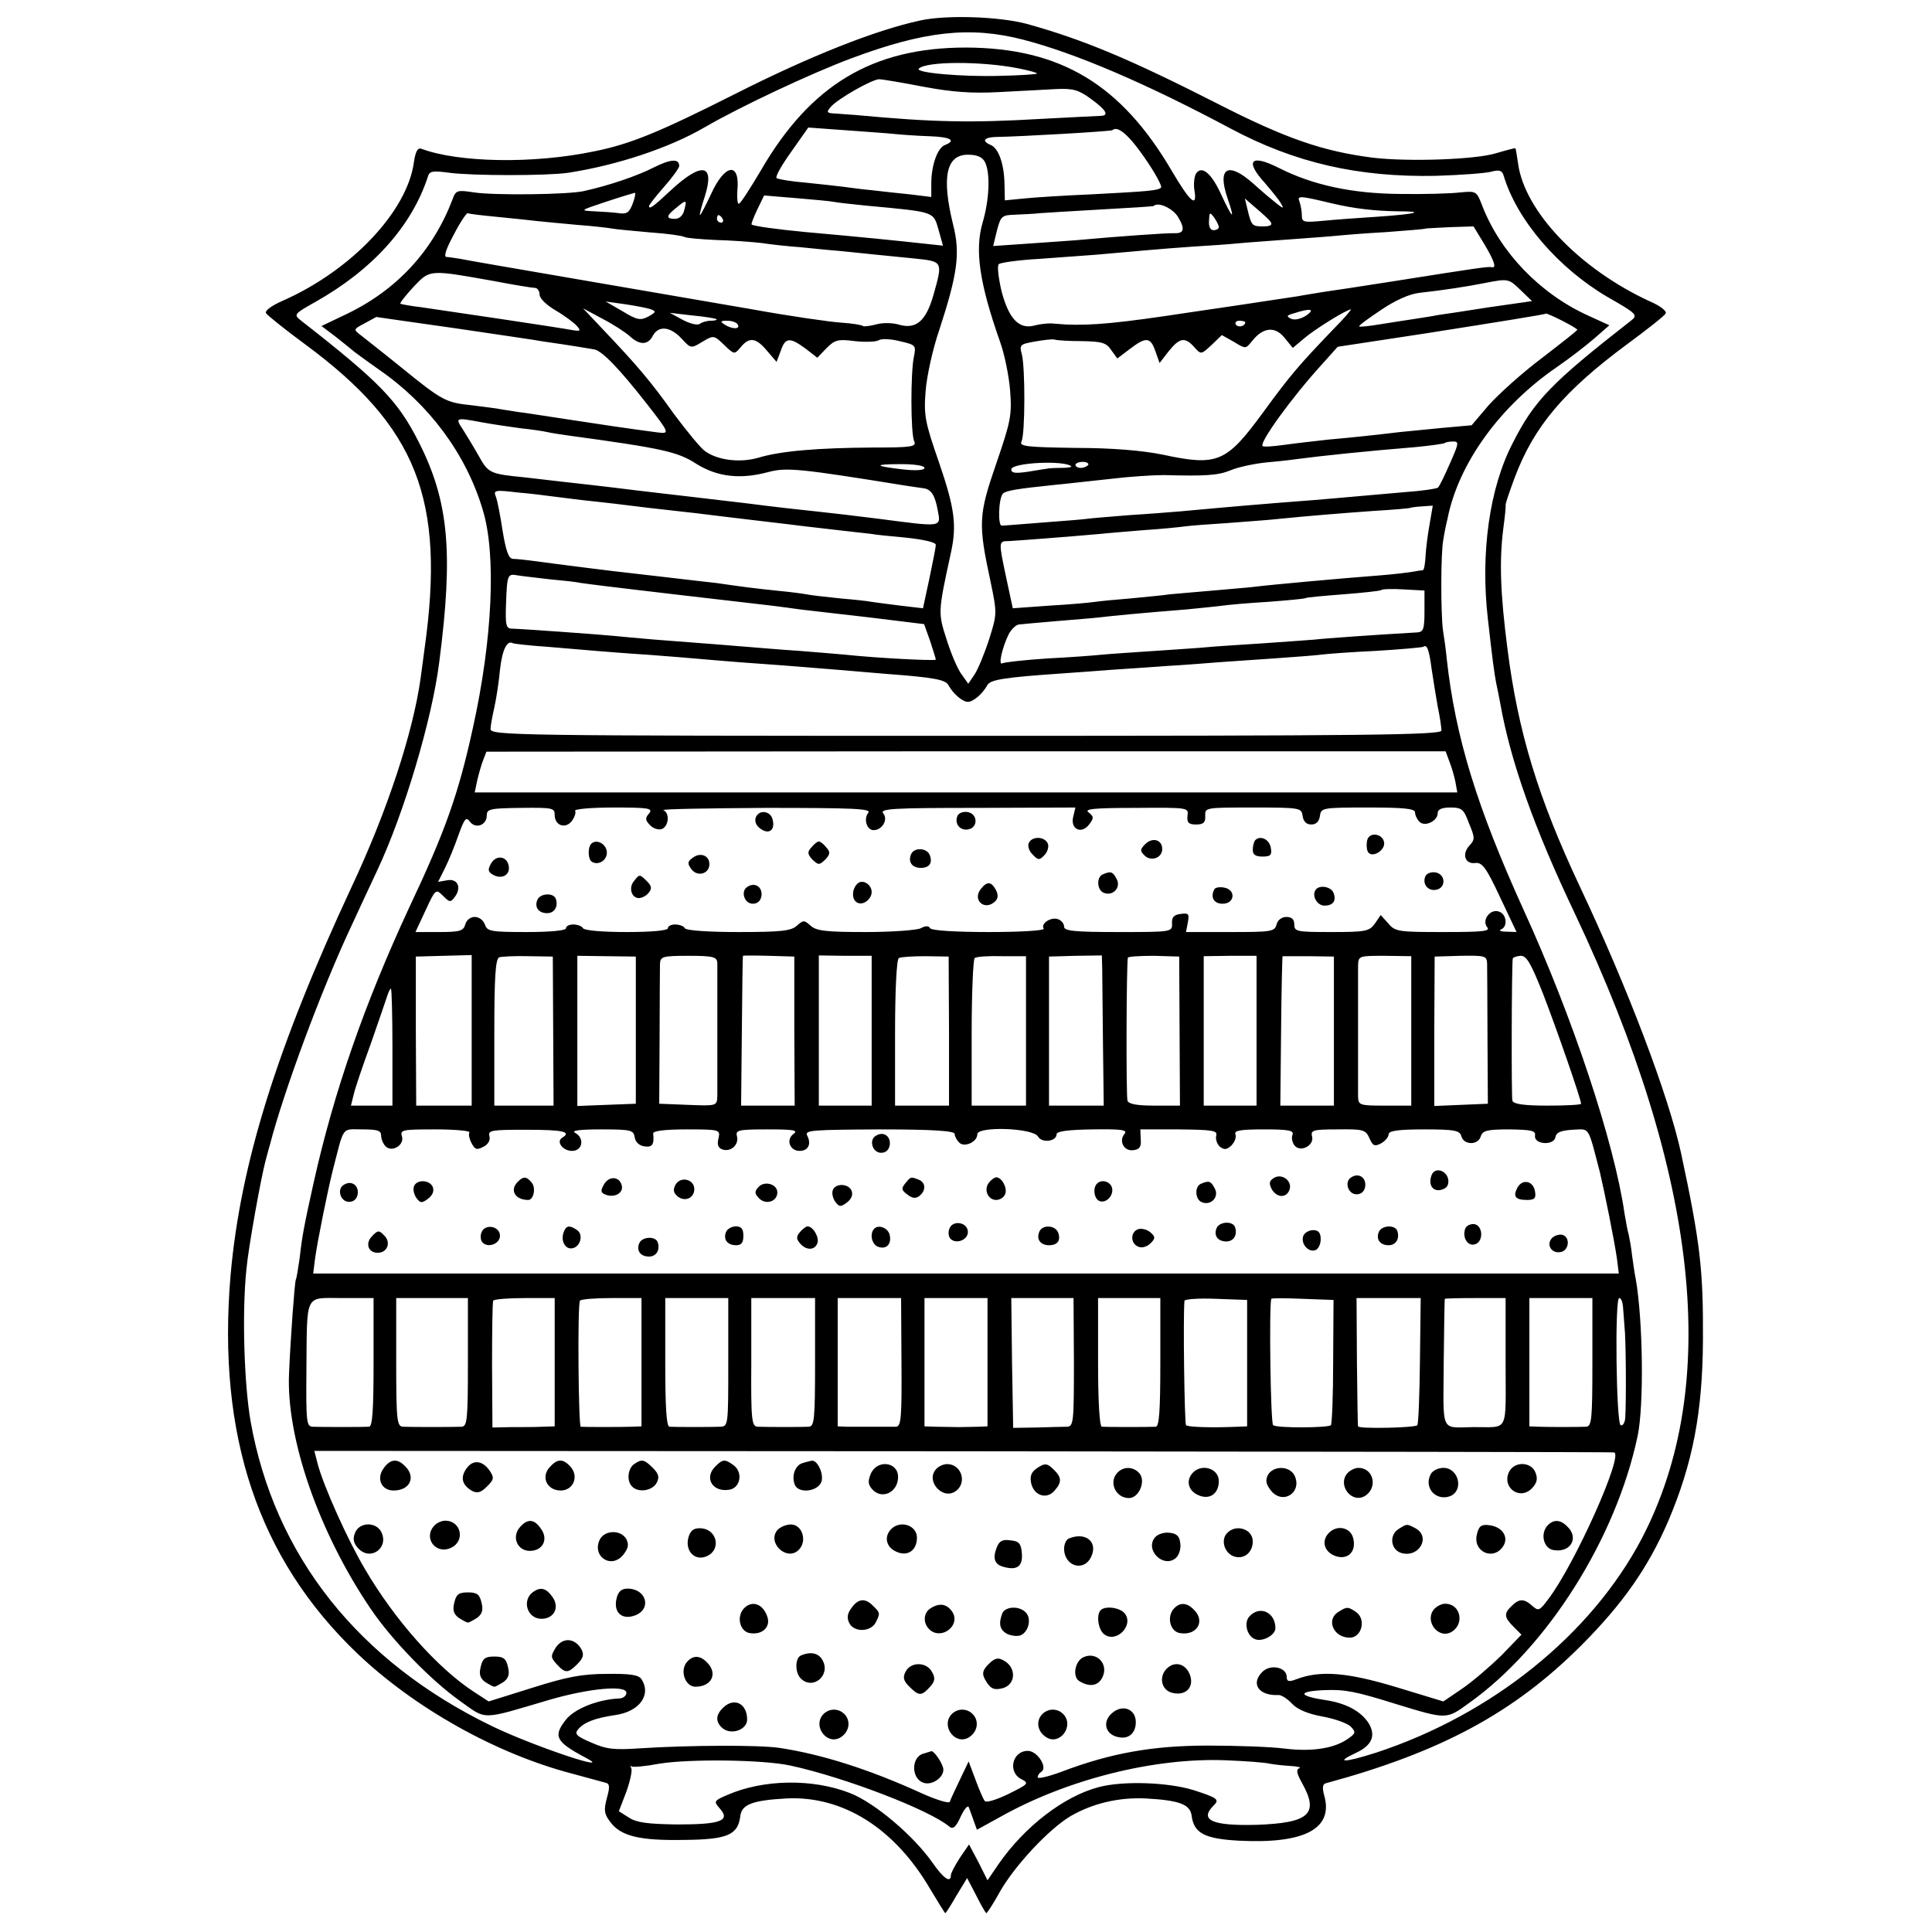 <?xml version="1.0" standalone="no"?>
<!DOCTYPE svg PUBLIC "-//W3C//DTD SVG 20010904//EN"
 "http://www.w3.org/TR/2001/REC-SVG-20010904/DTD/svg10.dtd">
<svg version="1.0" xmlns="http://www.w3.org/2000/svg"
 width="512pt" height="512pt" viewBox="0 0 512 512"
 preserveAspectRatio="xMidYMid meet">
<g transform="translate(0,512) scale(0.1,-0.1)"
fill="#000000" stroke="none">
<path d="M2440 5066 c-121 -26 -294 -95 -490 -194 -204 -103 -280 -134 -375
-153 -162 -34 -361 -30 -459 7 -9 3 -15 -8 -19 -35 -17 -131 -167 -289 -350
-369 -29 -13 -46 -26 -42 -32 4 -6 50 -43 103 -82 297 -219 373 -411 317 -808
-2 -14 -6 -47 -10 -75 -20 -146 -89 -355 -183 -555 -199 -427 -295 -735 -321
-1030 -36 -424 73 -750 335 -1001 152 -145 367 -266 569 -319 44 -12 85 -23
92 -25 9 -3 9 -13 1 -41 -8 -31 -7 -41 9 -62 28 -38 77 -50 195 -48 116 1 144
13 150 64 4 30 32 41 123 46 149 7 286 -79 380 -240 21 -35 39 -64 40 -64 2 0
15 21 30 47 l28 46 24 -46 c13 -26 25 -47 27 -47 2 0 19 26 36 57 40 70 130
166 187 200 59 34 127 50 198 47 92 -5 119 -16 123 -46 6 -46 34 -61 125 -66
175 -9 252 32 226 121 -5 19 -4 29 4 31 306 83 499 187 677 365 110 110 178
207 231 330 65 153 91 288 92 481 1 184 -7 256 -58 494 -33 152 -141 437 -268
706 -111 236 -164 410 -192 630 -19 147 -22 234 -11 320 4 30 7 58 6 62 0 5
11 37 24 72 51 136 131 230 297 353 53 39 100 76 103 82 4 6 -13 20 -41 32
-187 86 -333 239 -350 366 -3 21 -6 39 -7 40 -1 1 -24 -5 -51 -13 -54 -17
-233 -23 -326 -12 -134 17 -232 51 -414 144 -228 116 -353 169 -505 211 -72
19 -210 24 -280 9z m271 -51 c139 -36 324 -115 549 -235 172 -92 340 -130 545
-126 66 2 132 7 147 11 22 6 29 3 33 -11 35 -117 144 -244 275 -321 79 -45 81
-48 62 -63 -210 -164 -256 -211 -313 -324 -62 -119 -86 -292 -66 -466 12 -107
17 -144 22 -170 3 -14 8 -38 11 -55 27 -152 89 -328 198 -557 329 -697 388
-1250 177 -1655 -134 -255 -397 -467 -705 -568 -85 -27 -110 -27 -52 0 43 20
53 47 32 80 -21 31 -60 52 -116 60 -71 11 -71 23 0 26 55 2 81 -3 190 -37 134
-41 133 -41 192 2 209 148 391 438 448 709 17 82 14 306 -5 415 -3 14 -7 42
-10 64 -2 21 -7 46 -9 55 -3 9 -7 34 -11 56 -27 188 -138 521 -267 803 -124
273 -181 458 -204 666 -2 23 -7 57 -10 76 -6 44 -6 207 1 240 2 14 7 39 11 55
29 147 139 299 291 403 32 22 76 56 98 75 l40 35 -57 26 c-127 58 -232 167
-280 291 -15 39 -16 39 -59 35 -24 -3 -96 -5 -159 -4 -126 1 -230 23 -321 69
-75 38 -91 19 -36 -41 17 -20 36 -43 41 -52 9 -15 8 -16 -10 -2 -10 8 -38 31
-61 52 -68 61 -98 45 -70 -37 21 -61 14 -57 -17 10 -26 57 -52 78 -67 54 -4
-8 -6 -26 -4 -41 9 -51 -10 -35 -59 48 -135 231 -296 327 -546 328 -248 0
-413 -99 -545 -328 -28 -47 -53 -86 -57 -86 -4 0 -5 15 -4 34 8 78 -33 73 -70
-9 -14 -30 -27 -55 -29 -55 -2 0 4 23 13 50 27 86 -8 92 -91 15 -46 -43 -57
-51 -57 -41 0 3 18 26 40 51 22 25 40 50 40 55 0 20 -22 19 -68 -4 -43 -22
-116 -47 -183 -62 -40 -10 -241 -12 -292 -4 -46 7 -49 6 -58 -19 -52 -136
-147 -239 -280 -303 l-67 -32 37 -28 c20 -16 43 -34 51 -41 9 -7 38 -28 65
-47 132 -91 230 -223 274 -370 37 -119 26 -346 -26 -580 -38 -174 -73 -273
-169 -476 -117 -252 -199 -486 -253 -729 -25 -113 -30 -138 -37 -200 -4 -27
-8 -53 -10 -56 -3 -5 -14 -154 -18 -248 -8 -172 79 -422 216 -624 56 -83 159
-189 236 -244 73 -52 54 -52 237 2 106 31 205 40 205 19 0 -8 -8 -14 -17 -15
-57 -2 -120 -27 -143 -56 -35 -44 -27 -59 50 -100 87 -45 -133 28 -245 82
-356 172 -578 453 -641 809 -17 98 -23 287 -11 402 5 57 39 245 51 289 2 6 6
24 11 40 36 140 136 411 218 585 19 41 49 106 67 144 71 151 145 400 164 551
38 293 25 428 -55 585 -55 108 -102 157 -312 321 -19 15 -18 17 39 49 151 85
255 200 298 332 4 15 13 16 58 10 63 -8 256 -8 313 0 130 20 269 66 363 121
93 54 280 142 387 182 195 73 316 86 456 50z m-13 -76 c30 -6 52 -12 50 -14
-2 -2 -46 -5 -98 -6 -98 -3 -226 8 -215 19 19 20 167 20 263 1z m-250 -49 c75
-14 128 -18 200 -14 53 3 121 6 151 8 45 2 59 -2 92 -26 40 -29 49 -44 27 -45
-7 0 -78 -4 -158 -8 -188 -11 -286 -9 -490 10 -14 1 -38 3 -54 4 -25 1 -27 3
-15 17 17 21 110 74 129 74 8 0 61 -9 118 -20z m-78 -125 c19 -2 61 -5 93 -6
56 -2 72 -11 42 -23 -20 -7 -36 -51 -37 -99 l0 -39 -57 7 c-31 3 -76 8 -101
11 -25 2 -58 7 -75 9 -16 2 -61 7 -100 11 -38 3 -73 9 -77 12 -4 4 14 35 39
70 l45 64 97 -7 c53 -4 112 -8 131 -10z m664 -64 c27 -39 46 -74 43 -78 -8 -8
-31 -10 -184 -18 -70 -3 -151 -8 -179 -11 l-51 -5 -1 44 c-1 53 -16 95 -37
103 -24 10 -17 20 13 21 68 1 307 15 310 18 14 13 44 -13 86 -74z m-424 -10
c15 -29 12 -100 -6 -161 -21 -72 -9 -159 46 -315 12 -33 24 -92 27 -131 5 -65
1 -82 -37 -193 -47 -136 -48 -159 -15 -312 18 -86 17 -87 -4 -154 -12 -37 -29
-78 -38 -92 l-17 -25 -17 24 c-10 12 -28 54 -40 92 -23 72 -24 71 11 231 16
73 10 118 -31 238 -38 109 -41 126 -36 191 3 39 19 112 36 161 49 150 56 204
37 279 -31 126 -19 186 39 186 24 0 38 -6 45 -19z m-933 -110 c-9 -24 -16 -29
-36 -26 -14 2 -44 4 -66 5 -39 2 -39 2 30 25 39 13 73 23 77 24 3 1 1 -12 -5
-28z m533 4 c9 -2 48 -6 86 -10 182 -17 177 -15 191 -63 l12 -43 -47 5 c-72 8
-171 18 -317 31 -75 7 -139 16 -143 20 -2 1 5 19 15 40 l18 37 84 -7 c47 -4
92 -8 101 -10z m1320 -4 c59 -14 113 -20 174 -21 75 0 51 -7 -49 -14 -49 -3
-116 -8 -147 -11 -53 -5 -58 -4 -58 14 0 11 -3 27 -6 36 -7 17 -2 17 86 -4z
m-1717 -19 c-3 -13 -13 -22 -24 -22 -25 0 -24 8 4 30 26 22 28 21 20 -8z
m1544 -19 c19 -17 16 -23 -11 -23 -28 0 -30 3 -40 45 l-7 29 22 -19 c13 -11
29 -25 36 -32z m-235 2 c19 -32 16 -44 -10 -43 -15 1 -156 -9 -242 -17 -19 -2
-81 -6 -137 -10 l-101 -7 10 41 c10 38 13 41 47 42 20 1 50 2 66 4 17 1 91 6
165 10 74 4 136 8 137 9 12 12 51 -6 65 -29z m-1802 0 c41 -4 89 -9 105 -11
17 -2 64 -6 105 -10 41 -3 84 -8 94 -10 11 -2 56 -6 100 -10 45 -3 85 -9 90
-12 5 -3 42 -6 83 -8 40 -1 95 -5 121 -8 26 -4 72 -9 102 -11 30 -3 78 -8 105
-10 79 -8 125 -13 198 -20 76 -8 76 -7 51 -96 -20 -70 -46 -93 -93 -79 -17 5
-44 5 -60 0 -16 -4 -32 -6 -34 -4 -3 3 -29 7 -58 9 -30 2 -135 17 -234 35 -99
17 -308 53 -465 80 -157 27 -297 51 -310 54 -14 2 -31 5 -37 5 -8 1 0 23 20
60 17 33 34 58 37 56 3 -2 39 -6 80 -10z m1910 -27 c0 -4 -6 -8 -14 -8 -9 0
-13 10 -12 25 1 23 2 24 14 8 6 -9 12 -20 12 -25z m-1315 22 c3 -5 1 -10 -4
-10 -6 0 -11 5 -11 10 0 6 2 10 4 10 3 0 8 -4 11 -10z m2018 -66 c27 -45 34
-66 20 -62 -9 2 -37 -2 -258 -37 -82 -13 -168 -26 -190 -29 -22 -4 -51 -8 -65
-11 -14 -2 -41 -6 -60 -9 -19 -3 -125 -19 -235 -35 -177 -27 -251 -34 -320
-31 -11 1 -29 2 -40 3 -11 0 -31 -2 -45 -6 -40 -10 -67 19 -86 92 -8 35 -12
67 -7 71 4 4 53 11 108 14 55 4 123 9 150 11 125 11 166 15 250 21 50 3 106 7
125 9 19 2 78 6 130 10 52 4 111 8 130 10 19 2 80 7 135 10 55 4 101 8 102 9
1 1 30 2 65 4 l63 2 28 -46z m-2623 -99 c52 -10 101 -18 108 -18 6 0 12 -8 12
-18 0 -10 19 -28 43 -42 24 -14 49 -33 56 -41 11 -13 9 -14 -11 -11 -36 7
-347 53 -403 61 -27 3 -52 8 -54 9 -2 2 14 22 35 45 44 46 40 46 214 15z
m2720 -24 l30 -29 -112 -16 c-62 -10 -124 -19 -138 -21 -14 -3 -41 -7 -60 -10
-19 -3 -60 -9 -90 -14 -30 -5 -56 -8 -58 -6 -2 2 24 21 57 43 38 26 76 43 103
46 64 7 128 17 173 26 62 12 63 12 95 -19z m-2307 -50 c17 -6 16 -8 -5 -20
-21 -11 -30 -9 -68 14 l-45 26 50 -7 c28 -4 58 -10 68 -13z m-54 -72 c26 -24
48 -24 61 1 15 28 46 25 76 -7 25 -27 25 -27 55 -9 30 18 31 18 58 -8 27 -26
27 -26 44 -6 23 28 41 25 70 -10 l25 -29 11 29 c12 36 24 37 66 6 l31 -24 24
25 c22 22 30 25 75 19 27 -3 56 -2 63 2 7 5 32 4 56 -2 43 -10 44 -11 38 -41
-9 -41 -9 -206 1 -225 6 -14 -8 -16 -110 -16 -146 -1 -244 -9 -303 -27 -49
-14 -107 -7 -141 17 -11 7 -48 52 -83 99 -62 87 -96 127 -190 226 l-51 54 52
-28 c29 -15 61 -36 72 -46z m1793 55 c-14 -9 -30 -13 -40 -9 -14 7 -13 9 8 15
43 14 56 11 32 -6z m72 -36 c-94 -98 -115 -123 -186 -220 -98 -134 -121 -144
-266 -113 -54 11 -134 18 -233 18 -129 2 -148 4 -142 17 10 19 10 197 1 231
-7 25 -5 27 35 34 23 4 47 7 52 5 6 -2 38 -4 72 -4 53 -1 65 -4 78 -24 l16
-22 33 25 c43 33 55 32 68 -6 l11 -31 24 31 c29 36 43 39 68 11 18 -20 18 -20
46 6 l27 26 32 -18 c31 -19 31 -19 48 2 29 37 61 40 86 9 l22 -27 31 26 c28
24 112 76 123 76 2 0 -18 -24 -46 -52z m-1635 26 c2 -2 -5 -4 -15 -4 -11 0
-24 -4 -29 -8 -6 -5 -26 0 -45 10 l-35 19 60 -7 c33 -3 62 -8 64 -10z m2241
-4 c22 -11 40 -22 40 -24 0 -2 -42 -35 -94 -75 -52 -39 -115 -96 -141 -125
l-45 -53 -78 -7 c-42 -4 -93 -9 -112 -11 -58 -7 -122 -14 -190 -20 -36 -4 -89
-10 -117 -14 -29 -4 -55 -6 -57 -3 -9 9 76 127 156 215 l43 48 230 35 c210 33
315 50 323 53 1 0 21 -8 42 -19z m-2933 -20 c114 -17 219 -32 233 -35 71 -10
117 -18 135 -21 21 -4 67 -52 139 -144 61 -78 61 -80 29 -76 -77 10 -157 22
-248 36 -38 6 -86 13 -105 16 -19 2 -46 7 -60 9 -14 3 -50 7 -80 11 -68 7 -78
12 -185 99 -48 39 -97 77 -108 86 -21 16 -21 16 9 32 16 9 30 16 31 17 1 0 95
-14 210 -30z m748 10 c8 -13 -15 -13 -35 0 -12 8 -11 10 7 10 12 0 25 -4 28
-10z m1345 6 c0 -11 -19 -15 -25 -6 -3 5 1 10 9 10 9 0 16 -2 16 -4z m-2024
-265 c27 -5 74 -12 104 -16 30 -3 62 -8 70 -10 8 -2 33 -6 55 -9 249 -34 291
-43 340 -75 56 -35 117 -42 191 -22 49 13 85 9 364 -36 19 -3 41 -6 48 -7 20
-3 30 -19 37 -58 9 -46 13 -45 -155 -23 -63 8 -140 17 -170 20 -30 3 -111 12
-180 21 -69 8 -145 17 -170 20 -25 3 -79 9 -120 14 -41 5 -97 12 -125 15 -27
3 -63 7 -80 9 -16 2 -59 7 -95 11 -92 9 -96 11 -122 58 -13 23 -32 54 -42 70
-20 30 -19 31 50 18z m2567 -108 c-14 -32 -28 -61 -32 -65 -3 -3 -42 -9 -86
-12 -44 -4 -100 -9 -125 -11 -25 -2 -76 -7 -115 -10 -145 -11 -236 -19 -355
-30 -25 -2 -85 -7 -135 -10 -49 -4 -101 -8 -115 -10 -14 -2 -68 -6 -120 -10
-52 -4 -99 -8 -105 -8 -11 -2 -9 73 3 85 8 8 40 13 137 23 33 3 100 11 149 16
49 6 112 10 140 10 112 -3 144 -1 178 13 19 8 64 18 99 21 35 3 75 8 89 10 44
6 175 20 300 30 41 4 77 9 79 11 2 2 12 4 22 4 16 0 15 -5 -8 -57z m-1004 -9
c2 -2 -10 -4 -27 -4 -18 0 -34 -1 -37 -2 -2 0 -25 -4 -50 -8 -34 -5 -45 -4
-45 6 0 18 142 25 159 8z m45 4 c-3 -4 -12 -8 -20 -8 -8 0 -14 4 -14 8 0 4 9
8 19 8 11 0 17 -4 15 -8z m-434 -8 c0 -6 -21 -8 -57 -4 -78 9 -79 14 -5 14 35
0 62 -4 62 -10z m-990 -75 c14 -2 50 -6 80 -10 30 -3 71 -8 90 -10 64 -8 114
-14 170 -20 30 -3 69 -8 85 -10 17 -2 73 -9 125 -15 52 -6 109 -13 125 -15 17
-2 59 -7 95 -11 36 -4 72 -8 80 -9 8 -2 50 -6 93 -10 45 -5 77 -12 77 -19 0
-6 -8 -46 -17 -89 l-17 -79 -60 7 c-34 4 -68 9 -76 10 -9 2 -46 6 -82 9 -37 4
-75 8 -85 10 -10 2 -45 7 -78 10 -60 6 -98 11 -167 21 -20 2 -78 9 -130 15
-132 15 -150 17 -298 36 -88 12 -94 12 -111 13 -11 1 -18 20 -27 74 -6 40 -14
81 -18 91 -7 17 -2 18 57 11 35 -3 75 -8 89 -10z m2329 -72 c-5 -27 -10 -65
-11 -85 -1 -21 -4 -38 -7 -39 -3 0 -15 -2 -26 -4 -11 -2 -51 -7 -90 -10 -93
-7 -292 -25 -330 -30 -16 -2 -66 -6 -110 -10 -44 -4 -96 -8 -115 -10 -19 -3
-66 -7 -105 -11 -38 -3 -80 -7 -93 -9 -13 -2 -67 -7 -121 -10 l-97 -7 -17 79
c-21 99 -21 99 6 99 20 1 164 12 242 19 17 2 68 6 115 10 47 3 96 8 110 10 14
2 66 6 115 9 50 4 110 8 135 11 81 8 153 14 250 21 52 3 96 7 97 8 1 1 15 3
31 4 l29 2 -8 -47z m-2334 -148 c33 -3 71 -7 85 -10 14 -2 45 -6 70 -9 47 -6
365 -43 435 -51 22 -3 56 -7 75 -10 19 -2 101 -12 182 -21 l147 -18 16 -45 c8
-24 15 -47 15 -49 0 -4 -156 4 -240 13 -19 2 -73 6 -120 10 -47 3 -105 8 -130
10 -48 4 -123 10 -255 20 -44 4 -93 8 -110 10 -30 3 -234 18 -268 19 -16 0
-18 9 -16 66 3 79 4 80 32 75 12 -2 49 -6 82 -10z m2320 -85 c0 -48 -3 -55
-20 -56 -106 -6 -248 -16 -271 -19 -16 -1 -78 -6 -139 -10 -60 -4 -126 -8
-145 -10 -19 -2 -82 -6 -140 -10 -58 -4 -121 -8 -140 -10 -19 -2 -84 -7 -145
-10 -60 -4 -114 -10 -119 -13 -11 -6 0 42 17 77 7 13 19 25 27 26 8 1 53 5
100 9 47 4 99 8 115 10 32 4 117 12 230 21 39 4 81 8 95 10 14 2 68 7 120 10
52 4 97 8 100 10 3 2 48 6 100 10 52 4 97 9 100 11 2 3 29 4 60 2 l55 -3 0
-55z m-2325 -94 c47 -4 105 -9 130 -11 25 -2 86 -7 135 -10 50 -4 106 -8 125
-10 19 -2 73 -6 120 -10 85 -6 139 -10 260 -20 36 -3 94 -8 130 -11 122 -9
155 -15 163 -29 13 -24 38 -45 52 -45 14 0 39 21 52 45 8 14 48 20 193 30 47
3 108 8 136 10 28 2 93 6 145 10 52 3 114 8 139 10 25 2 90 6 145 10 55 4 111
8 125 10 14 2 79 7 145 10 66 4 123 9 127 11 10 7 15 -7 22 -59 4 -26 11 -71
16 -99 6 -28 10 -57 10 -64 0 -12 -203 -14 -1260 -14 -1193 0 -1260 1 -1260
18 0 9 5 35 10 57 5 22 12 67 15 100 6 54 19 80 35 70 3 -1 43 -6 90 -9z
m2391 -304 c6 -15 13 -39 16 -54 l5 -28 -1302 0 -1302 0 7 33 c4 17 11 42 16
54 l8 21 1271 1 1271 0 10 -27z m-2371 -142 c0 -28 29 -38 46 -15 7 10 11 22
8 26 -3 5 43 9 102 9 95 0 105 -2 94 -16 -11 -12 -10 -18 3 -31 8 -9 23 -13
31 -10 19 8 21 43 4 50 -7 3 115 5 270 6 235 0 282 -2 273 -13 -13 -16 -4 -46
14 -46 23 0 39 28 26 44 -11 13 23 15 248 15 l261 1 -6 -25 c-8 -33 23 -47 43
-19 12 16 12 20 -2 31 -13 9 13 12 124 12 141 1 141 1 138 -21 -2 -18 3 -23
23 -23 19 0 25 5 24 23 -1 22 1 22 127 22 125 0 128 -1 131 -22 2 -15 10 -23
23 -23 13 0 21 8 23 23 3 21 6 22 128 22 95 0 124 -3 124 -13 0 -7 5 -18 12
-25 14 -14 48 2 48 23 0 10 11 15 33 15 31 0 36 -4 50 -42 16 -38 16 -43 1
-59 -21 -23 -11 -50 16 -46 18 2 29 -13 65 -90 l44 -93 -27 1 c-15 0 -21 3
-14 6 18 7 15 40 -5 47 -23 9 -47 -22 -32 -41 10 -11 -11 -13 -116 -13 -119 0
-128 1 -146 23 l-20 22 -15 -22 c-15 -21 -24 -23 -115 -23 -92 0 -99 1 -99 20
0 14 -7 20 -21 20 -12 0 -23 -8 -26 -20 -5 -19 -14 -20 -123 -20 l-117 0 5 26
c4 22 2 25 -19 22 -18 -2 -24 -9 -23 -25 1 -23 -1 -23 -143 -23 -116 0 -143 3
-143 14 0 8 -7 17 -16 20 -19 7 -47 -12 -38 -25 3 -5 -60 -9 -145 -9 -89 0
-152 4 -156 10 -4 7 -12 7 -25 0 -10 -5 -76 -10 -146 -10 -105 0 -131 3 -146
17 -17 15 -19 15 -36 0 -15 -14 -42 -17 -155 -17 -80 0 -138 4 -142 10 -3 6
-15 10 -26 10 -10 0 -19 -4 -19 -10 0 -6 -43 -10 -109 -10 -63 0 -112 4 -116
10 -3 6 -15 10 -26 10 -10 0 -19 -4 -19 -10 0 -6 -41 -10 -104 -10 -96 0 -105
2 -111 20 -4 11 -15 20 -27 20 -11 0 -22 -8 -25 -20 -5 -17 -14 -20 -69 -20
l-63 0 27 58 c26 56 27 57 46 38 18 -18 20 -18 32 -2 18 25 6 49 -22 43 l-23
-4 18 36 c10 20 26 59 36 88 16 44 20 49 30 36 15 -21 45 -10 45 16 0 17 8 19
90 20 85 1 90 0 90 -19z m-220 -571 l0 -199 -74 0 -73 0 -1 198 0 197 74 2 74
2 0 -200z m216 -1 l1 -198 -79 0 -78 0 0 194 c0 146 3 195 13 199 6 2 41 4 77
3 l65 -1 1 -197z m219 2 l0 -195 -78 -3 -77 -3 0 199 0 199 77 -1 78 -1 0
-195z m216 178 c0 -10 0 -88 0 -173 0 -85 0 -166 0 -180 -1 -26 -2 -26 -78
-23 l-76 3 1 175 c0 96 1 184 1 196 1 19 7 21 76 21 66 0 75 -3 76 -19z m204
-180 l1 -198 -71 0 -71 0 2 198 c1 108 2 198 3 199 0 1 31 1 68 0 l68 -2 0
-197z m205 0 l0 -198 -70 0 -70 0 0 199 0 199 70 -1 70 0 0 -199z m205 -1 l0
-197 -71 0 -72 0 0 193 c0 110 4 195 10 198 5 3 37 5 71 5 l61 -1 1 -198z
m204 1 l0 -198 -72 0 -72 0 0 192 c0 106 4 196 8 199 5 4 37 6 73 5 l63 0 0
-198z m202 163 c0 -20 1 -109 2 -198 l2 -163 -72 0 -73 0 0 198 0 197 70 2 70
1 1 -37z m205 -163 l1 -198 -68 0 c-45 0 -68 4 -71 13 -4 10 -3 360 1 379 0 3
31 5 69 5 l67 -2 1 -197z m204 1 l0 -199 -70 0 -70 0 0 198 0 198 70 1 70 0 0
-198z m205 -1 l0 -198 -71 0 -71 0 2 198 c1 108 3 197 4 198 0 0 31 0 68 0
l68 -1 0 -197z m205 0 l0 -198 -70 0 c-66 0 -70 1 -71 23 0 24 0 306 0 348 1
26 2 26 71 26 l70 -1 0 -198z m201 179 c0 -12 1 -101 1 -197 l1 -175 -71 -3
-71 -3 0 198 1 198 69 2 c64 1 69 0 70 -20z m148 -80 c36 -93 101 -280 101
-292 0 -3 -40 -5 -89 -5 -62 0 -90 4 -93 13 -3 10 -2 361 1 377 1 3 10 6 20 7
16 1 27 -17 60 -100z m-3049 -142 l0 -155 -55 0 -55 0 7 28 c3 15 24 77 46
137 21 61 41 118 44 128 3 9 7 17 9 17 2 0 4 -70 4 -155z m-30 -234 c0 -9 5
-22 12 -29 17 -17 51 4 43 27 -5 17 2 18 89 18 53 0 93 -4 90 -8 -3 -5 0 -18
6 -29 9 -17 14 -18 31 -9 13 6 19 18 16 28 -4 16 6 17 99 17 95 0 120 -5 94
-21 -17 -10 1 -35 26 -35 28 0 34 34 8 48 -11 6 13 9 69 9 80 0 86 -2 89 -21
2 -13 12 -22 26 -24 21 -3 26 5 23 34 -1 7 31 11 89 11 89 0 89 -1 84 -24 -4
-16 -1 -25 10 -29 22 -8 45 12 39 35 -4 16 3 18 81 18 69 0 82 -2 69 -12 -21
-15 -10 -45 16 -45 23 0 32 18 20 41 -7 14 14 15 192 16 142 0 199 -4 199 -12
0 -6 5 -16 12 -23 14 -14 48 2 48 22 0 22 148 17 161 -6 10 -18 49 -13 49 6 0
8 29 12 96 13 76 1 93 -1 84 -12 -16 -19 -1 -47 24 -43 16 2 21 9 19 29 l-1
26 102 0 c91 -1 103 -3 99 -17 -2 -9 2 -22 10 -29 12 -9 18 -8 31 4 8 9 13 21
10 29 -4 10 13 13 76 13 67 0 80 -3 75 -15 -3 -8 0 -21 6 -28 16 -19 53 1 46
25 -4 16 4 18 68 18 68 1 74 -1 84 -23 9 -21 14 -23 31 -14 11 6 20 17 20 24
0 9 24 13 94 13 83 0 95 -3 99 -19 7 -23 44 -23 51 0 5 16 17 19 76 19 58 -1
70 -3 68 -16 -4 -24 49 -28 54 -5 2 13 14 18 45 20 47 2 40 13 73 -113 12 -51
38 -179 45 -228 l5 -40 -1730 0 -1730 0 5 40 c7 50 33 177 46 230 32 124 23
112 79 112 40 0 50 -3 50 -16z m-20 -601 c0 -129 -3 -170 -12 -171 -18 -1
-129 -1 -150 0 -16 1 -17 15 -16 147 2 210 -6 194 94 194 l84 0 0 -170z m250
0 c0 -155 -2 -170 -17 -171 -24 -1 -134 -1 -155 0 -16 1 -18 16 -18 171 l0
170 95 0 95 0 0 -170z m230 0 l0 -170 -32 -1 c-18 -1 -55 -1 -83 -1 l-50 -1
-1 164 c0 90 1 167 3 172 2 4 40 7 84 7 l79 0 0 -170z m230 0 l0 -170 -27 -1
c-28 -1 -123 -1 -134 0 -6 1 -9 323 -2 334 2 4 40 7 84 7 l79 0 0 -170z m230
0 c0 -169 0 -170 -22 -171 -23 -1 -114 -1 -134 0 -8 1 -11 54 -11 171 l0 170
84 0 83 0 0 -170z m230 0 c0 -155 -2 -170 -17 -171 -18 -1 -103 -1 -135 0 -16
1 -18 16 -17 171 l0 170 84 0 85 0 0 -170z m229 0 c1 -146 -1 -170 -14 -171
-8 0 -35 0 -60 0 -25 0 -56 0 -70 0 l-25 1 0 170 0 170 84 0 84 0 1 -170z
m228 0 l0 -170 -24 -1 c-13 0 -36 -1 -53 -1 -16 0 -43 1 -60 1 l-30 1 0 170 0
170 83 0 84 0 0 -170z m229 0 c0 -158 -1 -170 -18 -171 -10 0 -46 -1 -80 -2
l-63 -1 -3 172 -2 172 82 0 83 0 1 -170z m229 0 c0 -129 -3 -170 -12 -171 -17
-1 -130 -1 -143 0 -6 1 -10 65 -10 171 l0 170 83 0 82 0 0 -170z m230 -2 l0
-168 -25 -1 c-71 -3 -131 -1 -137 4 -4 5 -8 290 -4 330 1 4 38 7 84 5 l82 -3
0 -167z m228 4 c0 -89 -3 -165 -6 -169 -8 -7 -141 -8 -153 0 -7 4 -11 316 -5
335 1 2 38 2 83 0 l82 -3 -1 -163z m230 2 c-1 -91 -4 -168 -7 -171 -7 -7 -156
-10 -157 -3 -1 3 -2 80 -3 173 l-1 167 85 0 85 0 -2 -166z m227 -4 c0 -192 10
-171 -85 -172 -89 -1 -80 -19 -79 170 1 92 2 168 3 170 0 1 37 2 81 2 l80 0 0
-170z m230 0 c0 -155 -2 -170 -17 -171 -30 -1 -96 -1 -124 0 l-26 1 0 170 0
170 84 0 83 0 0 -170z m81 148 c1 -13 3 -36 4 -53 4 -30 5 -198 2 -243 -1 -12
-6 -21 -12 -19 -12 4 -16 337 -4 337 5 0 9 -10 10 -22z m-24 -387 c28 -2 -103
-296 -174 -389 -23 -31 -26 -32 -42 -18 -22 20 -35 20 -55 0 -21 -20 -20 -30
5 -55 l21 -21 -53 -55 c-30 -29 -76 -69 -104 -88 l-50 -34 -125 38 c-129 39
-201 45 -264 21 -21 -8 -26 -6 -26 6 0 25 -42 35 -64 14 -33 -32 -10 -65 43
-62 7 0 23 -10 35 -23 14 -15 42 -27 81 -34 33 -6 66 -18 75 -27 13 -14 13
-17 -5 -30 -36 -27 -96 -37 -170 -28 -38 5 -131 8 -205 8 -145 0 -257 -20
-386 -69 -35 -13 -64 -20 -64 -15 0 5 4 11 10 15 17 11 -11 55 -36 55 -42 0
-54 -57 -17 -75 21 -11 18 -13 -34 -39 -31 -15 -59 -24 -63 -19 -4 4 -15 30
-25 57 l-18 48 -23 -48 c-13 -27 -25 -53 -27 -59 -2 -5 -35 5 -73 22 -140 64
-266 104 -379 121 -56 8 -237 7 -365 -1 -73 -5 -92 -3 -133 15 -40 17 -45 23
-35 35 16 19 45 30 99 38 63 9 96 53 69 95 -7 11 -29 15 -92 14 -66 0 -106 -8
-198 -37 l-115 -36 -40 26 c-96 63 -209 190 -288 325 -45 76 -109 218 -125
278 l-9 35 1716 -1 c944 -1 1722 -2 1728 -3z m-2182 -830 c143 -31 367 -117
420 -161 10 -9 18 -3 31 26 11 23 20 32 22 23 3 -8 9 -24 13 -36 l8 -22 60 33
c177 100 410 159 601 151 52 -2 104 -6 115 -9 11 -2 36 -5 55 -6 19 -1 30 -4
23 -6 -9 -4 -6 -15 8 -40 45 -81 19 -105 -121 -110 -116 -3 -152 12 -115 50
18 17 13 21 -52 42 -68 21 -187 25 -251 8 -92 -24 -196 -104 -265 -203 l-30
-44 -24 48 -25 47 -24 -35 c-13 -20 -24 -41 -24 -46 0 -23 -20 -9 -49 33 -50
71 -152 158 -218 184 -99 39 -230 37 -326 -5 -35 -15 -36 -17 -20 -35 30 -33
3 -43 -111 -43 -80 1 -109 5 -129 18 l-27 17 20 52 c10 28 16 56 13 62 -3 6
-3 9 0 5 4 -3 37 0 74 7 79 13 275 11 348 -5z"/>
<path d="M2003 2954 c-4 -11 1 -22 12 -30 22 -16 39 -5 33 22 -4 25 -36 30
-45 8z"/>
<path d="M2537 2957 c-8 -21 8 -39 29 -35 27 5 25 42 -2 46 -12 2 -24 -3 -27
-11z"/>
<path d="M3624 2896 c-3 -9 -3 -23 0 -31 8 -22 48 0 44 23 -4 22 -36 28 -44 8z"/>
<path d="M2726 2885 c-3 -8 2 -22 11 -30 14 -15 18 -15 31 -1 8 8 12 22 9 30
-8 20 -43 21 -51 1z"/>
<path d="M3035 2883 c-14 -14 -14 -18 -2 -30 17 -17 47 -7 47 17 0 25 -26 32
-45 13z"/>
<path d="M3327 2894 c-4 -4 -7 -16 -7 -26 0 -13 7 -18 26 -18 21 0 25 4 22 22
-3 23 -27 35 -41 22z"/>
<path d="M1567 2884 c-10 -10 -9 -42 2 -48 18 -11 42 6 39 28 -3 21 -28 33
-41 20z"/>
<path d="M2150 2874 c-11 -12 -10 -18 3 -32 16 -15 18 -15 34 0 13 14 14 20 3
32 -7 9 -16 16 -20 16 -4 0 -13 -7 -20 -16z"/>
<path d="M2414 2855 c-8 -20 4 -35 26 -35 23 0 32 13 24 34 -8 20 -43 21 -50
1z"/>
<path d="M1836 2847 c-14 -10 -15 -15 -4 -30 16 -22 48 -13 48 13 0 23 -24 32
-44 17z"/>
<path d="M1301 2831 c-9 -16 -8 -22 7 -30 23 -12 45 1 40 25 -5 26 -34 29 -47
5z"/>
<path d="M2923 2803 c-18 -7 -16 -42 2 -49 24 -10 47 14 34 37 -10 19 -15 21
-36 12z"/>
<path d="M3777 2797 c-8 -21 8 -39 29 -35 27 5 25 42 -2 46 -12 2 -24 -3 -27
-11z"/>
<path d="M1680 2785 c-15 -18 -6 -45 13 -45 8 0 20 6 26 14 9 11 8 18 -4 30
-20 20 -20 20 -35 1z"/>
<path d="M2272 2778 c-16 -16 -15 -45 2 -51 15 -6 36 11 36 29 0 21 -25 35
-38 22z"/>
<path d="M1981 2770 c-19 -11 -9 -45 14 -45 13 0 21 8 23 21 3 23 -17 37 -37
24z"/>
<path d="M2600 2765 c-25 -30 10 -61 38 -33 7 7 8 17 1 30 -12 22 -23 23 -39
3z"/>
<path d="M3218 2763 c-11 -21 -1 -38 22 -38 33 0 36 38 3 43 -11 2 -23 0 -25
-5z"/>
<path d="M3486 2761 c-10 -16 5 -41 24 -41 23 0 32 13 24 34 -7 17 -39 22 -48
7z"/>
<path d="M1424 2735 c-8 -19 3 -35 26 -35 19 0 30 17 23 38 -6 17 -42 15 -49
-3z"/>
<path d="M2321 2110 c-19 -11 -9 -45 14 -45 13 0 21 8 23 21 3 23 -17 37 -37
24z"/>
<path d="M3794 2006 c-10 -26 3 -45 26 -39 14 4 20 12 18 27 -4 25 -36 34 -44
12z"/>
<path d="M3377 1999 c-13 -8 -15 -14 -7 -30 13 -23 38 -25 47 -3 9 23 -18 45
-40 33z"/>
<path d="M3581 2000 c-19 -11 -9 -45 14 -45 13 0 21 8 23 21 3 23 -17 37 -37
24z"/>
<path d="M1372 1988 c-22 -22 -7 -48 28 -48 14 0 21 32 9 46 -14 17 -22 17
-37 2z"/>
<path d="M1600 1980 c-9 -16 -8 -21 5 -26 23 -9 47 4 43 23 -5 26 -35 28 -48
3z"/>
<path d="M1790 1980 c-7 -13 -5 -21 5 -30 19 -16 45 -6 45 19 0 26 -37 35 -50
11z"/>
<path d="M2399 1984 c-11 -14 -10 -18 6 -30 13 -10 22 -11 32 -3 18 15 16 36
-3 43 -21 8 -20 8 -35 -10z"/>
<path d="M2621 1986 c-15 -18 -3 -46 19 -46 10 0 21 7 24 16 6 16 -9 44 -24
44 -4 0 -13 -6 -19 -14z"/>
<path d="M911 1980 c-19 -11 -9 -45 14 -45 13 0 21 8 23 21 3 23 -17 37 -37
24z"/>
<path d="M1097 1976 c-3 -8 0 -21 6 -30 11 -15 15 -15 31 -3 12 9 17 20 13 31
-8 20 -43 21 -50 2z"/>
<path d="M2009 1973 c-10 -11 -9 -17 3 -29 18 -18 48 -8 48 16 0 23 -36 32
-51 13z"/>
<path d="M2907 1983 c-12 -12 -7 -41 7 -46 19 -7 40 18 32 38 -6 15 -28 20
-39 8z"/>
<path d="M3183 1983 c-18 -7 -16 -42 2 -49 24 -10 47 14 34 37 -10 19 -15 21
-36 12z"/>
<path d="M4021 1972 c-12 -23 -5 -32 26 -32 20 0 24 5 21 22 -4 29 -34 35 -47
10z"/>
<path d="M2207 1966 c-3 -8 0 -21 6 -30 11 -15 15 -15 31 -3 12 9 17 20 13 31
-8 20 -43 21 -50 2z"/>
<path d="M2516 1864 c-4 -10 -2 -22 3 -27 15 -15 46 -3 46 18 0 26 -40 33 -49
9z"/>
<path d="M3224 1865 c-8 -19 3 -35 26 -35 19 0 30 17 23 38 -6 17 -42 15 -49
-3z"/>
<path d="M3883 1864 c-8 -22 5 -46 24 -42 25 5 24 50 0 54 -10 1 -21 -4 -24
-12z"/>
<path d="M1276 1854 c-4 -10 -2 -22 3 -27 15 -15 46 -3 46 18 0 26 -40 33 -49
9z"/>
<path d="M1494 1855 c-9 -23 4 -47 23 -43 22 4 30 38 11 49 -19 13 -28 11 -34
-6z"/>
<path d="M1924 1855 c-8 -20 4 -35 27 -35 14 0 19 7 19 25 0 18 -5 25 -20 25
-11 0 -23 -7 -26 -15z"/>
<path d="M2120 1855 c-10 -12 -10 -18 0 -30 16 -19 39 -19 46 0 6 15 -11 45
-26 45 -4 0 -13 -7 -20 -15z"/>
<path d="M2317 1864 c-13 -13 -7 -42 10 -48 21 -8 36 6 31 30 -3 19 -29 30
-41 18z"/>
<path d="M2754 1855 c-8 -20 4 -35 26 -35 23 0 32 13 24 34 -8 20 -43 21 -50
1z"/>
<path d="M3018 1863 c-23 -6 -23 -39 -1 -47 9 -4 23 0 32 9 13 13 13 17 1 28
-8 8 -23 12 -32 10z"/>
<path d="M3654 1855 c-8 -19 3 -35 26 -35 19 0 30 17 23 38 -6 17 -42 15 -49
-3z"/>
<path d="M987 1845 c-20 -19 -12 -45 14 -45 26 0 36 28 17 46 -13 14 -17 14
-31 -1z"/>
<path d="M3454 1845 c-8 -20 13 -45 32 -38 8 3 14 16 14 29 0 17 -6 24 -20 24
-11 0 -23 -7 -26 -15z"/>
<path d="M4112 1838 c-15 -18 1 -41 24 -36 23 4 26 41 3 46 -9 1 -21 -3 -27
-10z"/>
<path d="M1694 1825 c-8 -19 3 -35 26 -35 19 0 30 17 23 38 -6 17 -42 15 -49
-3z"/>
<path d="M1016 1228 c-19 -27 -5 -58 27 -58 43 0 60 35 31 64 -21 22 -40 20
-58 -6z"/>
<path d="M1236 1228 c-17 -24 -11 -44 15 -59 14 -7 23 -5 40 12 18 18 19 23 7
41 -19 28 -45 31 -62 6z"/>
<path d="M1456 1231 c-23 -26 -6 -61 30 -61 33 0 49 37 26 63 -20 22 -35 22
-56 -2z"/>
<path d="M1682 1241 c-17 -10 -22 -42 -9 -58 15 -20 55 -15 67 7 8 15 6 24
-10 40 -22 22 -29 24 -48 11z"/>
<path d="M1896 1234 c-31 -30 -8 -69 36 -62 30 4 38 46 12 65 -23 17 -29 16
-48 -3z"/>
<path d="M2128 1243 c-20 -5 -31 -33 -22 -57 10 -27 68 -18 72 12 3 22 -13 53
-27 51 -3 -1 -14 -3 -23 -6z"/>
<path d="M2308 1215 c-8 -19 -8 -28 2 -40 25 -31 70 -11 70 31 0 40 -55 47
-72 9z"/>
<path d="M2482 1228 c-32 -32 18 -87 53 -58 28 23 12 70 -25 70 -9 0 -21 -5
-28 -12z"/>
<path d="M2745 1227 c-13 -10 -16 -21 -12 -39 8 -32 41 -42 61 -19 20 22 20
35 0 55 -19 19 -25 20 -49 3z"/>
<path d="M4000 1221 c-22 -42 27 -79 60 -45 13 14 16 25 9 42 -11 28 -54 30
-69 3z"/>
<path d="M2962 1218 c-25 -25 -6 -68 30 -68 26 0 45 44 28 65 -15 18 -41 20
-58 3z"/>
<path d="M3162 1218 c-20 -20 -14 -48 13 -60 30 -14 55 3 55 37 0 33 -44 47
-68 23z"/>
<path d="M3360 1211 c-7 -15 -5 -24 8 -41 32 -40 85 -4 62 41 -14 25 -56 25
-70 0z"/>
<path d="M3570 1215 c-26 -32 13 -81 48 -59 34 22 22 74 -18 74 -10 0 -23 -7
-30 -15z"/>
<path d="M3792 1214 c-20 -36 13 -73 51 -59 37 15 23 75 -18 75 -13 0 -28 -7
-33 -16z"/>
<path d="M1152 1078 c-32 -32 2 -79 43 -60 39 18 27 72 -15 72 -9 0 -21 -5
-28 -12z"/>
<path d="M1378 1073 c-23 -26 -7 -63 26 -63 34 0 50 30 30 58 -18 27 -36 28
-56 5z"/>
<path d="M4100 1076 c-19 -23 -8 -61 18 -64 44 -7 67 32 36 62 -19 20 -38 20
-54 2z"/>
<path d="M941 1058 c-7 -17 -4 -28 9 -42 33 -34 82 3 60 45 -15 27 -58 25 -69
-3z"/>
<path d="M2060 1065 c-28 -34 26 -84 57 -52 23 23 9 67 -21 67 -13 0 -29 -7
-36 -15z"/>
<path d="M2362 1068 c-20 -20 -14 -48 13 -60 30 -14 55 3 55 37 0 33 -44 47
-68 23z"/>
<path d="M3708 1069 c-28 -16 -23 -57 7 -65 47 -12 77 44 36 66 -23 12 -22 12
-43 -1z"/>
<path d="M3914 1054 c-12 -46 44 -72 70 -31 15 24 -3 51 -37 55 -21 3 -28 -2
-33 -24z"/>
<path d="M1824 1044 c-8 -33 15 -59 44 -50 46 15 34 76 -14 76 -17 0 -25 -7
-30 -26z"/>
<path d="M3250 1055 c-15 -19 -4 -52 21 -60 26 -8 49 11 49 40 0 34 -47 48
-70 20z"/>
<path d="M3522 1058 c-20 -20 -14 -48 13 -60 34 -15 61 8 51 46 -7 28 -42 36
-64 14z"/>
<path d="M1590 1041 c-23 -45 30 -81 62 -41 13 17 15 26 8 41 -14 25 -56 25
-70 0z"/>
<path d="M3061 1046 c-28 -33 22 -83 55 -55 8 7 14 24 12 38 -2 20 -9 27 -29
29 -14 2 -31 -4 -38 -12z"/>
<path d="M2833 1043 c-7 -2 -13 -15 -13 -27 0 -47 53 -63 72 -21 18 39 -15 66
-59 48z"/>
<path d="M2641 1018 c-11 -29 -5 -45 21 -51 34 -9 49 3 46 37 -2 26 -8 32 -31
34 -21 3 -29 -2 -36 -20z"/>
<path d="M1414 902 c-32 -21 -18 -72 21 -72 33 0 49 30 29 58 -16 23 -31 27
-50 14z"/>
<path d="M1634 884 c-9 -37 14 -58 49 -45 45 17 30 71 -20 71 -16 0 -25 -8
-29 -26z"/>
<path d="M1204 873 c-5 -19 -2 -30 11 -40 11 -7 22 -13 25 -13 3 0 14 6 25 13
13 10 16 21 11 40 -5 22 -12 27 -36 27 -24 0 -31 -5 -36 -27z"/>
<path d="M2256 858 c-11 -15 -12 -26 -5 -40 13 -24 55 -23 69 1 13 25 13 27
-6 45 -21 22 -40 20 -58 -6z"/>
<path d="M1970 856 c-19 -23 -8 -61 18 -64 32 -5 54 16 46 42 -11 36 -42 47
-64 22z"/>
<path d="M2468 859 c-22 -12 -23 -42 -3 -59 32 -26 81 13 59 48 -14 21 -33 25
-56 11z"/>
<path d="M3110 856 c-19 -23 -8 -61 18 -64 44 -7 67 32 36 62 -19 20 -38 20
-54 2z"/>
<path d="M3800 855 c-26 -32 13 -81 48 -59 34 22 22 74 -18 74 -10 0 -23 -7
-30 -15z"/>
<path d="M2656 844 c-10 -27 -7 -43 13 -54 11 -5 26 -7 35 -4 21 8 30 42 16
59 -16 20 -56 19 -64 -1z"/>
<path d="M2917 853 c-12 -12 -7 -50 8 -63 32 -27 82 23 55 55 -13 15 -51 20
-63 8z"/>
<path d="M3548 849 c-35 -20 -15 -69 29 -69 31 0 44 47 18 67 -22 15 -25 16
-47 2z"/>
<path d="M3310 835 c-14 -17 -5 -51 16 -59 20 -8 54 11 54 29 0 43 -43 62 -70
30z"/>
<path d="M1473 754 c-14 -23 -14 -26 2 -44 23 -25 30 -25 55 0 16 16 18 25 11
39 -17 30 -49 33 -68 5z"/>
<path d="M2123 733 c-16 -6 -17 -45 -1 -61 32 -32 80 8 58 48 -10 19 -31 24
-57 13z"/>
<path d="M2873 729 c-24 -9 -32 -52 -13 -64 28 -17 51 -13 62 11 16 34 -15 67
-49 53z"/>
<path d="M1274 703 c-5 -19 -2 -30 11 -40 11 -7 22 -13 25 -13 3 0 14 6 25 13
13 10 16 21 11 40 -5 22 -12 27 -36 27 -24 0 -31 -5 -36 -27z"/>
<path d="M1820 715 c-19 -23 -4 -65 23 -65 43 0 60 35 31 64 -19 20 -38 20
-54 1z"/>
<path d="M2620 710 c-16 -16 -18 -25 -10 -40 14 -25 23 -30 47 -24 36 10 37
56 2 74 -14 8 -23 6 -39 -10z"/>
<path d="M2400 690 c-8 -15 -6 -24 10 -40 25 -25 32 -25 54 -1 14 15 15 24 6
40 -14 27 -56 28 -70 1z"/>
<path d="M3092 698 c-22 -22 -14 -57 14 -64 38 -10 61 17 46 51 -12 27 -40 33
-60 13z"/>
<path d="M1916 594 c-20 -19 -20 -38 -1 -54 23 -19 65 -4 65 23 0 43 -35 60
-64 31z"/>
<path d="M2952 584 c-33 -23 -25 -62 14 -68 26 -5 44 12 44 40 0 33 -31 47
-58 28z"/>
<path d="M2180 575 c-26 -32 13 -81 48 -59 22 14 27 41 12 59 -16 19 -44 19
-60 0z"/>
<path d="M2520 575 c-26 -32 13 -81 48 -59 22 14 27 41 12 59 -16 19 -44 19
-60 0z"/>
<path d="M2760 575 c-15 -18 -10 -45 13 -59 34 -22 73 27 47 59 -16 19 -44 19
-60 0z"/>
<path d="M2448 473 c-33 -8 -34 -65 -2 -77 22 -9 54 12 54 34 0 15 -26 53 -33
49 -1 -1 -10 -3 -19 -6z"/>
</g>
</svg>
